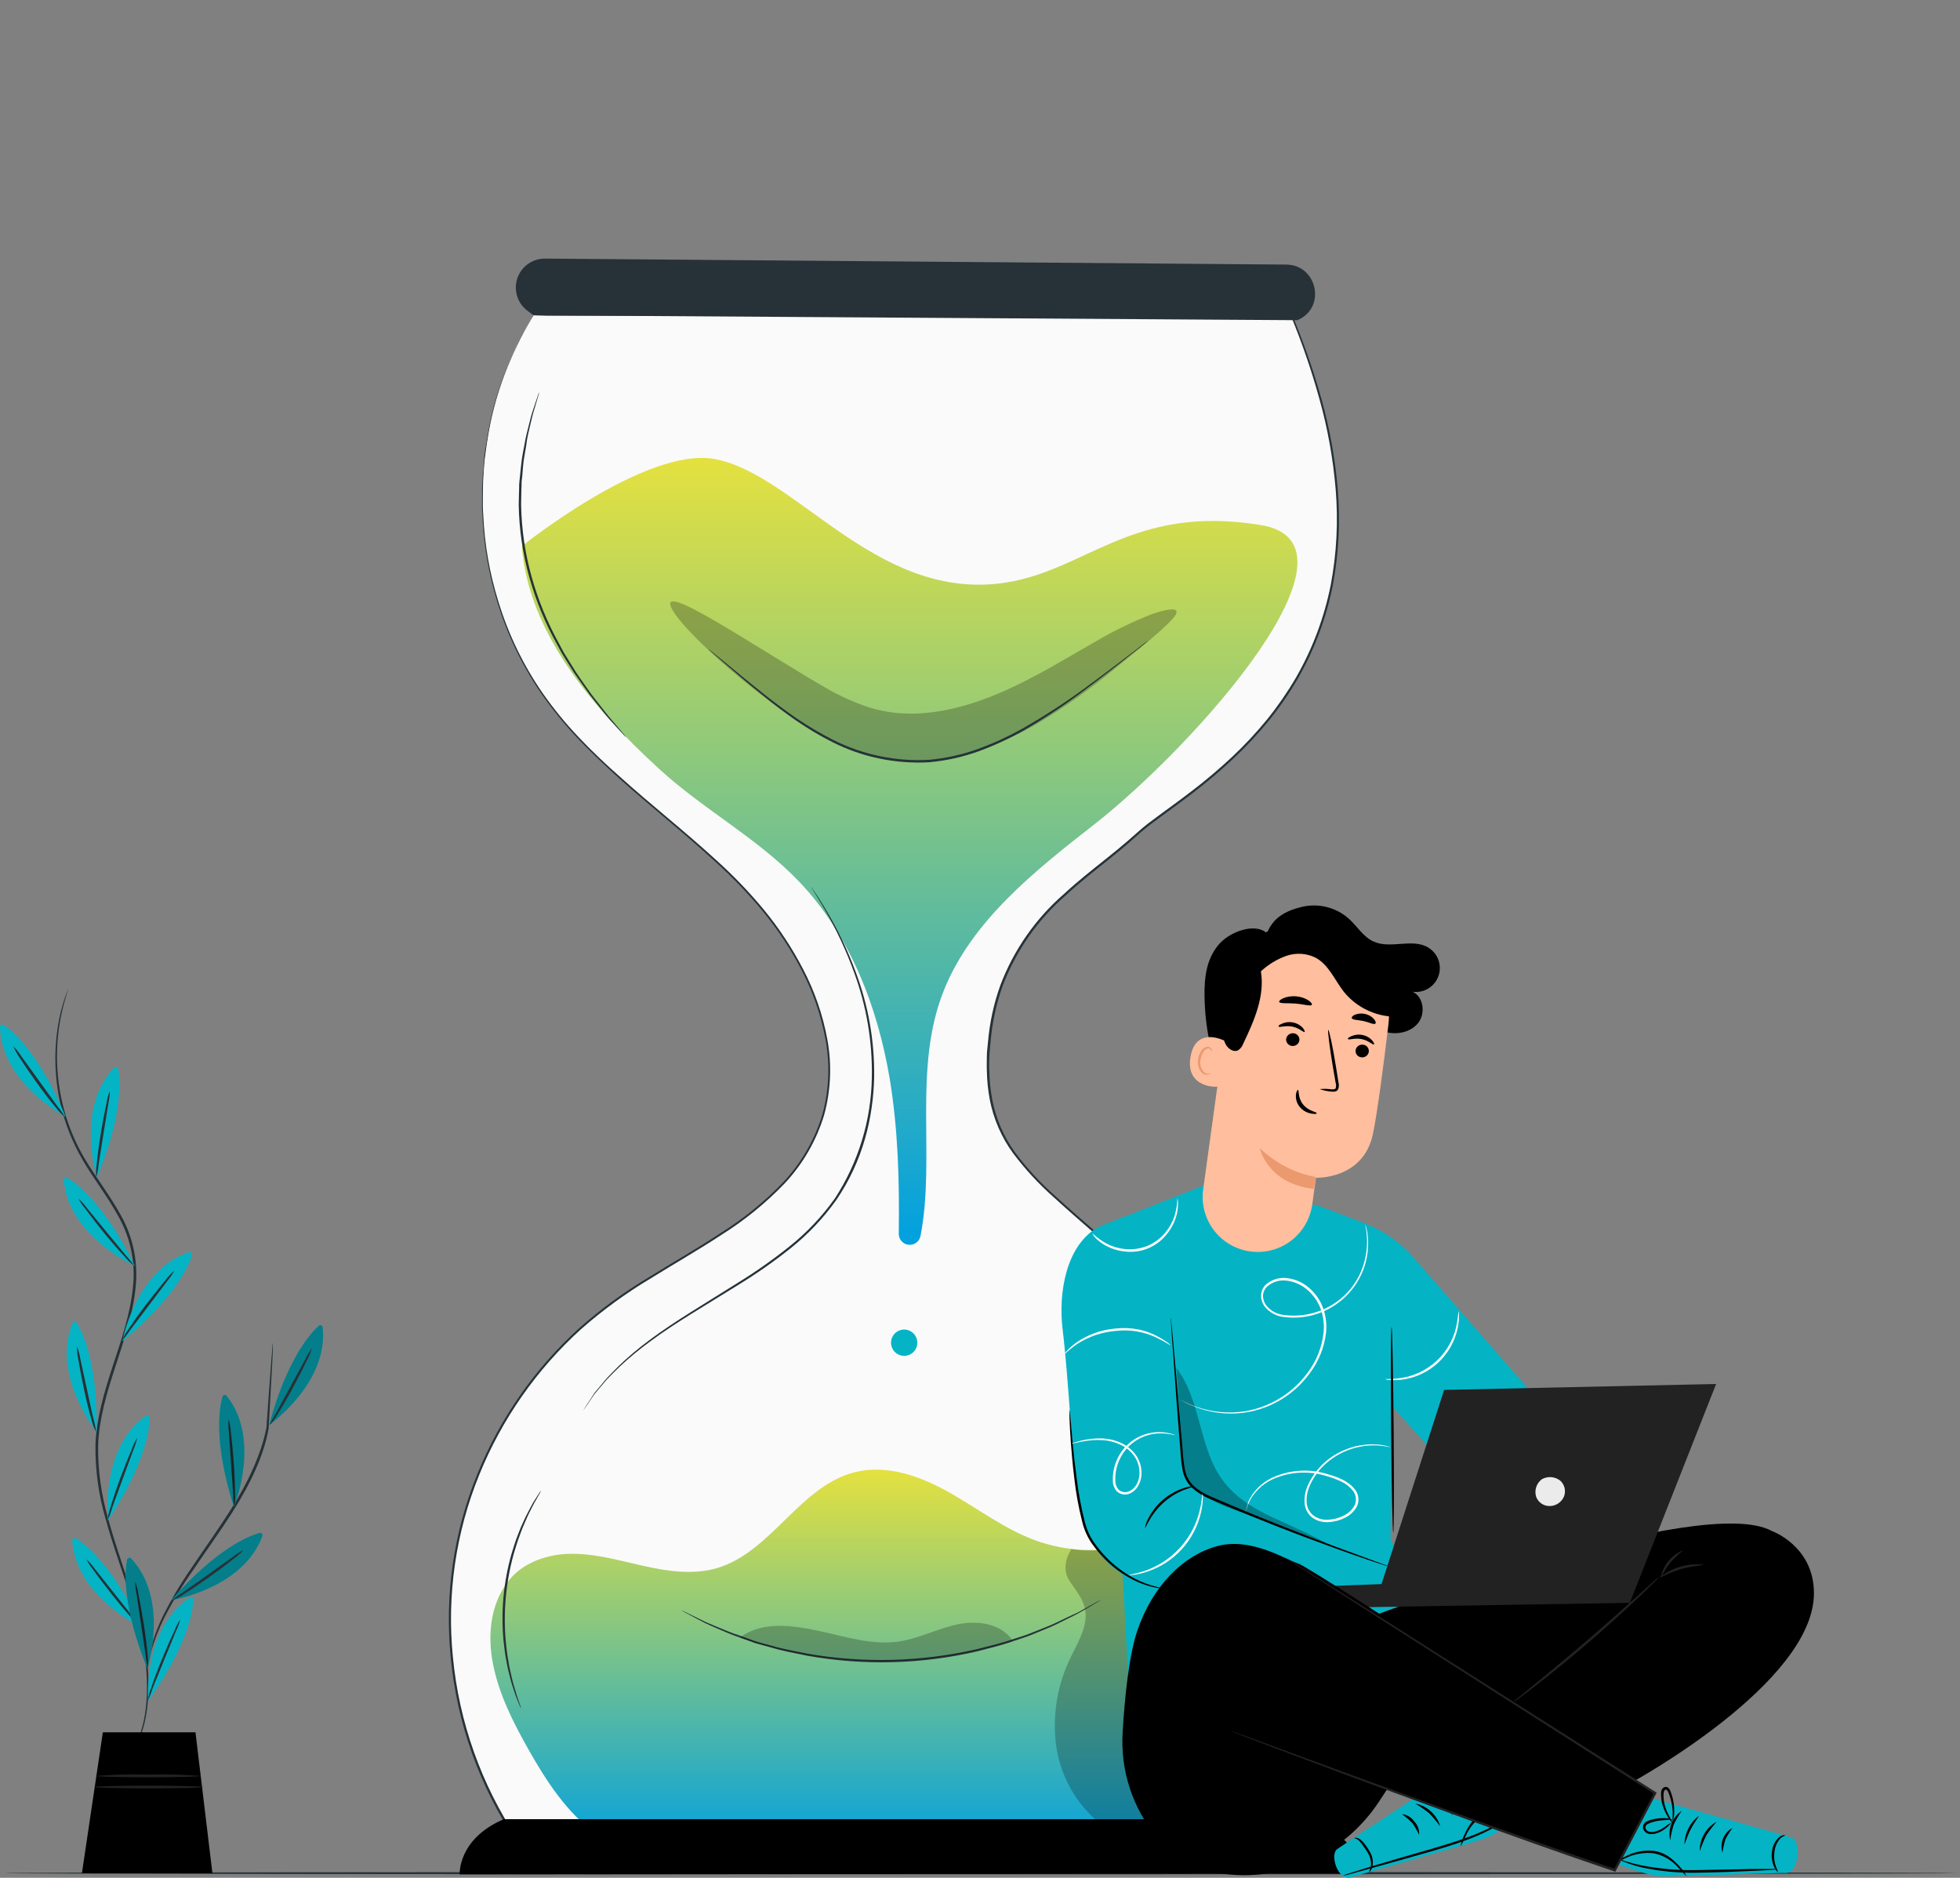 <svg width="665" height="637" viewBox="0 0 665 637" fill="none" xmlns="http://www.w3.org/2000/svg">
<rect x="0" y="0" width="665" height="637" fill="#808080" stroke="none"/>
<path d="M664.778 635.418C664.778 635.633 516.29 635.818 333.166 635.818C150.042 635.818 1.523 635.664 1.523 635.418C1.523 635.172 149.981 635.019 333.166 635.019C516.351 635.019 664.778 635.234 664.778 635.418Z" fill="#263238"/>
<path d="M181.095 106.954C156.421 145.755 158.036 199.561 185 236.81C202.971 261.653 229.92 278.317 251.319 300.239C272.719 322.161 288.983 354.521 277.684 383.023C266.185 412.032 232.503 423.823 207.291 442.209C179.474 462.469 160.59 492.72 154.605 526.609C148.619 560.497 155.998 595.387 175.192 623.95H437.18C437.18 623.95 483.207 536.246 424.036 469.389C364.865 402.531 333.089 401.455 335.272 357.611C337.455 313.767 368.139 299.547 385.68 283.098C403.221 266.649 488.679 228.324 438.271 106.938L181.095 106.954Z" fill="#FAFAFA"/>
<path d="M181.095 106.954H185.6H198.882H250.013L438.271 106.815H438.471V107C442.33 116.191 445.616 125.612 448.31 135.209C451.139 145.258 453.002 155.553 453.875 165.956C454.782 176.829 454.223 187.775 452.215 198.5C450.008 209.618 446.01 220.303 440.377 230.138C437.459 235.154 434.159 239.939 430.508 244.45C426.781 249.022 422.749 253.336 418.44 257.364C414.076 261.465 409.504 265.339 404.743 268.97C399.977 272.66 394.996 276.134 390.138 279.824C387.709 281.653 385.526 283.713 383.159 285.773C380.791 287.833 378.439 289.755 376.01 291.692C371.168 295.566 366.279 299.378 361.667 303.667C352.042 312.011 344.645 322.62 340.145 334.537C337.983 340.649 336.619 347.015 336.087 353.476C335.948 355.013 335.733 356.705 335.671 358.334C335.61 359.964 335.548 361.593 335.671 363.223C335.707 366.494 336.036 369.756 336.655 372.969C337.874 379.479 340.532 385.635 344.434 390.986C348.45 396.337 352.998 401.266 358.009 405.698C367.955 414.784 378.516 423.47 388.616 432.847C398.716 442.225 408.601 452.002 418.133 462.348C422.996 467.469 427.544 472.88 431.753 478.551C435.987 484.293 439.668 490.424 442.745 496.861C448.966 509.907 452.789 523.967 454.029 538.368C455.282 552.968 454.423 567.673 451.477 582.027C450.045 589.28 448.166 596.437 445.85 603.457C443.574 610.537 440.8 617.447 437.549 624.134L437.441 624.349H174.977L174.869 624.18C162.583 605.682 155.049 584.44 152.932 562.335C150.802 541.101 153.917 519.669 162.002 499.92C169.686 481.042 181.518 464.135 196.622 450.449C203.952 443.979 211.867 438.205 220.266 433.201C228.444 428.128 236.7 423.424 244.494 418.289C252.295 413.412 259.463 407.588 265.832 400.948C271.914 394.428 276.426 386.604 279.022 378.073C281.297 369.75 281.655 361.019 280.067 352.538C278.551 344.354 275.82 336.442 271.965 329.064C268.279 321.96 263.858 315.261 258.775 309.079C253.869 303.148 248.536 297.583 242.818 292.43C231.734 282.222 220.374 273.29 210.166 264.113C205.047 259.501 200.204 254.889 195.73 250.169C191.395 245.549 187.398 240.622 183.77 235.426C177.213 225.899 172.158 215.42 168.782 204.357C165.824 194.804 164.109 184.91 163.678 174.918C163.462 172.643 163.555 170.398 163.555 168.2C163.555 166.002 163.555 163.865 163.755 161.789C163.954 159.714 164.062 157.685 164.216 155.64C164.369 153.596 164.785 151.766 165.046 149.906C166.744 138.582 170.21 127.595 175.315 117.346C176.007 115.76 176.797 114.22 177.683 112.734L179.573 109.521C180.573 107.815 181.111 106.954 181.111 106.954L179.573 109.567L177.744 112.734C176.88 114.227 176.1 115.766 175.407 117.346C170.348 127.62 166.925 138.621 165.261 149.952C165 151.797 164.692 153.703 164.462 155.656C164.231 157.608 164.154 159.653 164 161.728C163.847 163.803 163.847 165.94 163.831 168.123C163.816 170.306 163.755 172.551 163.97 174.826C164.414 184.784 166.145 194.643 169.12 204.158C172.492 215.181 177.542 225.619 184.093 235.104C187.711 240.277 191.704 245.179 196.038 249.77C200.496 254.504 205.339 259.116 210.458 263.605C220.666 272.829 231.98 281.669 243.141 291.892C248.903 297.082 254.278 302.688 259.221 308.664C264.332 314.891 268.779 321.636 272.488 328.787C276.379 336.21 279.136 344.175 280.667 352.415C282.277 360.987 281.919 369.813 279.621 378.227C277.013 386.856 272.459 394.772 266.308 401.363C259.908 408.041 252.71 413.906 244.878 418.827C237.053 423.977 228.798 428.681 220.635 433.754C212.271 438.745 204.387 444.499 197.083 450.941C182.072 464.556 170.31 481.368 162.663 500.135C154.627 519.784 151.539 541.106 153.67 562.227C155.787 584.206 163.284 605.325 175.5 623.719L175.192 623.55H437.18L436.826 623.765C440.072 617.095 442.836 610.2 445.097 603.135C447.4 596.144 449.269 589.018 450.693 581.797C453.626 567.513 454.48 552.881 453.229 538.353C452.013 524.03 448.217 510.046 442.022 497.076C438.967 490.686 435.318 484.597 431.123 478.89C426.924 473.248 422.396 467.858 417.564 462.748C408.084 452.427 398.26 442.609 388.094 433.293C378.009 423.931 367.478 415.261 357.501 406.129C352.451 401.66 347.862 396.695 343.804 391.309C339.825 385.893 337.1 379.66 335.825 373.061C335.21 369.801 334.875 366.494 334.826 363.177C334.749 361.532 334.826 359.887 334.826 358.242C334.826 356.597 335.103 354.967 335.226 353.338C335.79 346.838 337.185 340.436 339.376 334.291C343.915 322.269 351.381 311.569 361.098 303.16C365.71 298.886 370.645 295.012 375.488 291.154C377.917 289.217 380.299 287.264 382.621 285.266C384.942 283.267 387.233 281.115 389.631 279.27C394.52 275.581 399.485 272.107 404.235 268.432C408.983 264.817 413.544 260.963 417.902 256.887C422.183 252.878 426.194 248.59 429.908 244.051C433.53 239.555 436.814 234.797 439.732 229.815C445.333 220.048 449.31 209.436 451.507 198.393C453.507 187.755 454.071 176.897 453.183 166.109C452.324 155.709 450.476 145.413 447.664 135.363C445.008 125.739 441.763 116.288 437.948 107.061L438.21 107.23L250.059 107.092H198.897H185.584L181.095 106.954Z" fill="#263238"/>
<path d="M427.818 178.116C466.404 184.465 405.573 252.813 371.122 279.778C351.137 295.381 329.768 312.322 320.298 335.812C309.537 362.469 317.516 392.416 312.32 419.227C312.152 420.151 311.641 420.978 310.889 421.541C310.137 422.105 309.2 422.363 308.266 422.263C307.332 422.164 306.47 421.715 305.853 421.006C305.236 420.298 304.91 419.382 304.941 418.443C305.187 400.84 304.726 383.254 301.866 365.928C297.731 341.331 288.292 317.057 271.12 299.055C257.054 284.343 238.621 274.582 223.633 260.838C201.741 240.776 179.251 214.903 177.052 185.295C177.052 185.295 219.082 151.474 242.419 155.702C269.69 160.698 296.532 202.774 338.777 197.962C368.17 194.595 383.067 170.767 427.818 178.116Z" fill="url(#paint0_linear_456_8282)"/>
<path d="M431.246 543.917C430.277 534.263 427.695 523.348 419.132 518.798C413.951 516.031 407.633 516.338 401.945 517.829C396.257 519.321 390.922 521.919 385.296 523.594C374.11 526.883 362.165 526.501 351.214 522.503C340.745 518.659 331.767 511.742 322.005 506.238C312.243 500.734 300.913 496.707 290.09 499.397C271.427 504.009 261.712 526.515 243.264 531.942C235.055 534.34 226.246 532.987 217.914 531.112C209.582 529.236 201.203 526.792 192.671 527.115C185.969 527.361 179.005 529.682 174.316 534.263L174.193 534.401C173.412 535.166 172.702 536 172.071 536.892C166.353 544.578 165.43 554.771 167.198 564.087C169.166 574.525 174.039 584.164 179.266 593.403C185.415 604.287 192.425 615.11 202.602 622.366C215.177 631.329 230.966 625.149 246.354 626.363C282.219 629.192 320.806 631.113 356.686 628.346C375.641 626.809 393.397 628.93 408.432 617.293C419.009 609.115 425.896 596.785 429.216 583.841C432.537 570.897 432.583 557.215 431.246 543.917Z" fill="url(#paint1_linear_456_8282)"/>
<g opacity="0.24">
<path d="M363.543 525.439C361.529 528.514 360.653 532.695 362.605 535.831C364.557 538.968 367.217 541.842 368.047 545.455C369.385 551.112 365.972 556.647 363.435 561.889C358.74 571.262 356.967 581.828 358.347 592.22C359.801 602.646 365.185 612.121 373.397 618.708C377.04 621.521 381.775 623.704 386.172 622.32C390.307 621.029 392.967 616.832 393.858 612.574C394.75 608.315 393.997 603.934 393.459 599.645C390.955 579.655 391.473 559.403 394.996 539.567C395.58 536.262 396.134 532.48 394.043 529.851C392.535 528.32 390.619 527.254 388.524 526.777C380.53 524.117 371.906 527.069 363.62 525.501" fill="black"/>
</g>
<path d="M155.96 635.849C155.96 635.849 155.238 623.827 170.918 617.124H446.481C446.481 617.124 460.854 624.411 462.622 635.572L155.96 635.849Z" fill="black"/>
<path d="M440.623 108.414L440.178 108.614L181.065 106.954C181.065 106.954 180.142 106.369 178.774 105.278C177.159 104.013 175.98 102.273 175.404 100.304C174.828 98.334 174.883 96.234 175.561 94.297C176.239 92.361 177.507 90.685 179.186 89.506C180.865 88.327 182.871 87.703 184.923 87.722L436.427 89.751C446.773 89.843 450.032 103.987 440.623 108.414Z" fill="#263238"/>
<g opacity="0.24">
<path d="M399.116 207.263C399.639 208.262 397.687 210.337 393.982 213.719C390.277 217.101 384.758 221.544 377.901 227.125C369.669 233.926 360.933 240.093 351.767 245.572C346.074 248.869 340.083 251.623 333.873 253.797C330.508 254.96 327.073 255.91 323.588 256.641C319.928 257.418 316.211 257.901 312.474 258.086C304.9 258.498 297.317 257.454 290.137 255.011C283.788 252.702 277.755 249.603 272.181 245.787C267.016 242.375 262.573 238.993 258.345 235.749C254.118 232.505 250.351 229.384 246.938 226.433C233.333 214.642 226.169 205.971 227.553 204.296C228.936 202.62 238.621 208.077 253.687 217.301L265.986 224.834C270.398 227.509 275.117 230.476 279.944 233.212C284.734 236.024 289.811 238.318 295.087 240.053C300.486 241.67 306.124 242.336 311.751 242.021C323.558 241.406 335.011 237.255 344.926 232.459C354.842 227.663 363.82 222.067 371.598 217.701C377.755 214.068 384.191 210.932 390.846 208.323C395.719 206.617 398.67 206.294 399.116 207.263Z" fill="black"/>
</g>
<path d="M305.125 451.341C306.214 450.908 307.43 450.921 308.51 451.377C309.59 451.834 310.446 452.698 310.894 453.781C311.341 454.865 311.344 456.081 310.902 457.166C310.459 458.252 309.607 459.119 308.529 459.581C307.452 460.043 306.236 460.062 305.145 459.633C304.053 459.205 303.175 458.364 302.699 457.293C302.223 456.222 302.188 455.006 302.602 453.909C303.016 452.813 303.845 451.923 304.91 451.433" fill="#04B4C5"/>
<path d="M212.456 250.138C212.119 249.862 211.81 249.553 211.534 249.216L209.028 246.48C207.967 245.265 206.568 243.851 205.139 242.052L200.25 235.903C198.574 233.535 196.684 230.983 194.777 228.216L191.964 223.743C191.487 222.974 190.98 222.205 190.519 221.391L189.166 218.9C185.075 211.649 181.87 203.933 179.619 195.918C177.358 187.909 176.139 179.641 175.991 171.321C175.991 169.399 176.099 167.539 176.13 165.709C176.13 164.802 176.13 163.911 176.253 163.035C176.376 162.158 176.437 161.297 176.53 160.452C176.729 158.761 176.852 157.116 177.083 155.548C177.314 153.98 177.636 152.473 177.898 151.074C178.328 148.2 179.097 145.694 179.635 143.388C179.927 142.281 180.158 141.236 180.45 140.313L181.295 137.746L182.479 134.225C182.592 133.806 182.746 133.4 182.94 133.011C182.877 133.44 182.774 133.862 182.633 134.272C182.371 135.163 182.033 136.347 181.587 137.838L180.819 140.405C180.557 141.343 180.342 142.389 180.065 143.48C179.573 145.709 178.851 148.23 178.528 151.167C178.282 152.581 178.036 154.072 177.775 155.625C177.513 157.177 177.452 158.807 177.267 160.498C177.267 161.344 177.098 162.189 177.006 163.065C176.914 163.942 177.006 164.833 176.914 165.725C176.914 167.539 176.791 169.384 176.806 171.29C176.956 179.562 178.16 187.781 180.388 195.748C182.626 203.705 185.789 211.372 189.812 218.593C190.258 219.423 190.703 220.253 191.134 221.083C191.564 221.913 192.102 222.621 192.564 223.42L195.331 227.894C197.206 230.722 199.066 233.274 200.696 235.58L205.492 241.729C206.876 243.559 208.244 244.988 209.259 246.249L211.657 249.093C211.945 249.424 212.212 249.773 212.456 250.138V250.138Z" fill="#263238"/>
<path d="M197.867 478.521C197.943 478.343 198.036 478.173 198.144 478.013L199.066 476.568C199.481 475.923 199.989 475.154 200.604 474.232L201.572 472.694C201.956 472.187 202.402 471.68 202.848 471.157L205.923 467.467C207.106 466.192 208.459 464.869 209.889 463.424C213.204 460.232 216.727 457.264 220.435 454.539C228.598 448.389 239.128 442.24 250.535 435.03C256.533 431.334 262.299 427.273 267.799 422.87C273.7 418.17 278.911 412.664 283.28 406.513C291.276 394.228 295.621 379.925 295.809 365.267C296.004 353.321 294.003 341.44 289.906 330.217C287.192 322.643 283.785 315.335 279.729 308.387C278.299 305.912 277.131 304.036 276.331 302.76L275.424 301.315C275.224 300.993 275.132 300.808 275.132 300.808C275.269 300.946 275.388 301.101 275.486 301.269L276.47 302.684C277.315 303.913 278.53 305.758 279.99 308.233C284.172 315.144 287.673 322.445 290.444 330.032C294.651 341.302 296.736 353.254 296.593 365.283C296.528 368.751 296.245 372.211 295.747 375.644C295.249 379.235 294.494 382.785 293.488 386.267C291.388 393.64 288.123 400.631 283.818 406.974C279.405 413.192 274.136 418.755 268.168 423.501C262.635 427.907 256.839 431.973 250.812 435.676C239.359 442.824 228.813 448.912 220.65 455.015C216.943 457.704 213.41 460.626 210.073 463.763C208.644 465.192 207.275 466.484 206.076 467.744L203.002 471.357C202.541 471.91 202.095 472.418 201.71 472.894L200.711 474.355L199.174 476.645L198.19 478.044C198.095 478.211 197.987 478.371 197.867 478.521Z" fill="#263238"/>
<path d="M183.57 505.685C183.478 505.935 183.365 506.176 183.232 506.407L182.125 508.36C181.633 509.19 181.049 510.235 180.45 511.434C179.85 512.634 179.082 514.048 178.436 515.662C178.098 516.461 177.729 517.292 177.36 518.152C176.991 519.013 176.683 519.966 176.314 520.92C175.576 522.826 174.992 524.917 174.316 527.069C171.642 536.706 170.72 546.745 171.595 556.708C171.856 558.983 172.041 561.166 172.44 563.165C172.609 564.164 172.748 565.148 172.948 566.07C173.148 566.993 173.363 567.884 173.563 568.73C173.901 570.436 174.408 571.927 174.777 573.249C175.146 574.572 175.515 575.709 175.853 576.632L176.576 578.753C176.679 578.993 176.747 579.247 176.776 579.506C176.627 579.292 176.509 579.06 176.422 578.815C176.191 578.246 175.915 577.569 175.561 576.739C175.096 575.645 174.691 574.526 174.347 573.388C173.932 572.066 173.393 570.575 173.009 568.868C172.794 568.023 172.579 567.131 172.348 566.209C172.118 565.286 171.979 564.287 171.779 563.288C171.349 561.258 171.134 559.076 170.857 556.785C169.895 546.76 170.823 536.644 173.593 526.961C174.285 524.747 174.9 522.641 175.684 520.735C176.068 519.782 176.376 518.844 176.776 517.968L177.913 515.462C178.59 513.925 179.45 512.495 180.05 511.265C180.592 510.208 181.192 509.181 181.849 508.191L183.079 506.3C183.386 505.885 183.54 505.669 183.57 505.685Z" fill="#263238"/>
<path d="M373.628 542.642L373.32 542.857L372.367 543.456L368.631 545.701L365.926 547.238C364.911 547.807 363.789 548.33 362.59 548.929C360.161 550.098 357.486 551.589 354.319 552.788L349.4 554.802C347.693 555.478 345.833 556.016 343.958 556.662C340.222 558.03 336.071 559.014 331.751 560.136C312.784 564.579 293.11 565.102 273.933 561.674C269.537 560.782 265.355 560.013 261.543 558.845C259.636 558.291 257.761 557.861 256.008 557.308L250.997 555.478C247.784 554.448 245.017 553.111 242.542 552.065C241.312 551.527 240.159 551.051 239.129 550.528L236.331 549.068L232.488 547.023L231.504 546.47L231.181 546.27C231.181 546.27 231.319 546.27 231.55 546.408L232.564 546.885L236.469 548.791L239.283 550.174C240.328 550.666 241.496 551.112 242.726 551.635C245.201 552.619 247.968 553.926 251.197 554.909L256.147 556.708C257.899 557.292 259.775 557.707 261.681 558.245C265.478 559.383 269.644 560.105 273.98 560.982C293.067 564.287 312.622 563.765 331.506 559.444C335.81 558.338 339.945 557.4 343.681 556.062C345.557 555.432 347.401 554.925 349.108 554.248L354.027 552.296C357.194 551.128 359.884 549.683 362.313 548.56C363.512 547.976 364.65 547.469 365.664 547.023L368.401 545.486L372.198 543.364L373.197 542.842C373.505 542.672 373.628 542.626 373.628 542.642Z" fill="#263238"/>
<path d="M389.662 217.271C389.568 217.382 389.459 217.48 389.339 217.563L388.324 218.393C387.386 219.146 386.08 220.207 384.404 221.467C380.991 224.173 376.041 228.093 369.784 232.767C362.503 238.34 354.867 243.434 346.924 248.017C342.201 250.66 337.277 252.927 332.197 254.796C326.718 256.79 321.002 258.061 315.195 258.578C303.903 259.212 292.643 256.869 282.542 251.783C278.174 249.564 273.957 247.058 269.921 244.281C266.17 241.637 262.742 239.07 259.713 236.594C253.564 231.706 248.86 227.57 245.539 224.742L241.742 221.452L240.774 220.591L240.451 220.268C240.451 220.268 240.589 220.268 240.82 220.514L241.85 221.329L245.739 224.496C249.121 227.263 253.948 231.321 260.067 236.149C263.141 238.562 266.539 241.099 270.305 243.712C274.328 246.441 278.523 248.906 282.865 251.091C292.865 256.076 303.992 258.37 315.148 257.748C320.887 257.239 326.535 255.988 331.951 254.028C336.996 252.183 341.89 249.947 346.586 247.34C354.517 242.841 362.162 237.856 369.477 232.413C375.749 227.801 380.745 223.958 384.235 221.329L388.247 218.254L389.308 217.486C389.414 217.397 389.534 217.324 389.662 217.271Z" fill="#263238"/>
<g opacity="0.24">
<path d="M251.012 555.555C258.299 549.928 268.537 551.281 277.546 553.188C286.554 555.094 295.625 558.153 304.741 556.877C311.613 555.909 317.916 552.542 324.726 551.066C331.536 549.59 339.73 550.682 343.496 556.508C313.393 566.208 280.955 565.873 251.058 555.555" fill="black"/>
</g>
<path d="M505.19 513.833L472.138 476.769L471.8 521.827L481.762 550.729L382.728 567.9L378.531 489.759L371.398 429.804C370.974 426.23 371.746 422.615 373.593 419.526C375.439 416.436 378.257 414.044 381.606 412.725L408.862 401.964L447.295 409.004L462.745 414.877C469.223 417.344 474.997 421.361 479.563 426.576L526.051 479.736" fill="#04B4C5"/>
<path d="M469.832 467.853C471.698 467.827 473.562 467.694 475.412 467.453C479.871 466.772 484.025 464.776 487.342 461.719C490.659 458.663 492.988 454.685 494.029 450.296C494.412 448.463 494.694 446.611 494.875 444.747C495 445.249 495.046 445.768 495.013 446.284C495.025 447.679 494.88 449.072 494.583 450.435C493.652 455 491.309 459.156 487.885 462.315C484.461 465.474 480.13 467.476 475.505 468.037C474.123 468.216 472.727 468.247 471.339 468.129C470.825 468.119 470.316 468.025 469.832 467.853Z" fill="white"/>
<path d="M472.707 519.906C472.938 519.906 472.999 504.287 472.845 485.04C472.692 465.793 472.369 450.189 472.138 450.189C471.908 450.189 471.846 465.793 472 485.055C472.154 504.317 472.476 519.906 472.707 519.906Z" fill="black"/>
<path d="M469.079 531.358L409.247 507.269C406.882 506.317 404.83 504.723 403.322 502.666C401.814 500.61 400.911 498.174 400.715 495.631L396.334 438.259C396.334 438.259 396.856 413.847 381.606 412.663L372.982 416.076C361.775 422.025 359.008 438.351 360.53 450.942C362.697 468.836 363.604 494.171 366.018 509.698C368.016 522.411 375.242 533.588 387.725 536.862L461.423 552.819L469.079 531.358Z" fill="#04B4C5"/>
<path d="M397.194 447.007C397.294 447.436 397.356 447.873 397.379 448.314C397.471 449.251 397.609 450.512 397.763 452.095C398.07 455.462 398.501 460.197 399.024 466.008C399.546 471.819 400.131 478.906 400.807 486.654C400.961 488.606 401.13 490.589 401.299 492.619C401.418 494.683 401.674 496.738 402.068 498.768C402.485 500.821 403.526 502.695 405.05 504.133C406.689 505.575 408.553 506.738 410.569 507.577C427.064 514.71 442.268 520.613 453.306 524.748L466.419 529.576L469.986 530.882C470.403 531.02 470.809 531.19 471.2 531.39C470.765 531.31 470.338 531.192 469.924 531.036L466.312 529.868C463.237 528.822 458.625 527.27 453.121 525.256C442.007 521.259 426.787 515.448 410.231 508.345C408.137 507.465 406.2 506.25 404.496 504.748C402.862 503.196 401.745 501.177 401.299 498.968C400.902 496.907 400.65 494.822 400.546 492.726C400.376 490.682 400.223 488.699 400.069 486.746C399.469 479.06 398.916 471.988 398.532 466.085C398.147 460.182 397.763 455.524 397.517 452.157C397.409 450.62 397.333 449.297 397.286 448.36C397.217 447.912 397.186 447.46 397.194 447.007V447.007Z" fill="black"/>
<path d="M362.912 478.198C362.974 478.45 363.01 478.708 363.02 478.967L363.22 481.181C363.404 483.225 363.635 485.977 363.927 489.329C364.219 492.68 364.68 496.846 365.28 501.366C365.868 506.26 366.767 511.113 367.97 515.893C368.536 518.356 369.524 520.701 370.891 522.826C372.226 524.778 373.723 526.613 375.365 528.315C378.162 531.193 381.394 533.616 384.942 535.494C388.249 537.175 391.796 538.336 395.457 538.937C395.197 538.971 394.933 538.971 394.673 538.937C393.93 538.888 393.19 538.79 392.459 538.645C389.755 538.142 387.136 537.256 384.681 536.017C381.033 534.18 377.709 531.761 374.842 528.853C373.142 527.133 371.599 525.265 370.23 523.272C368.794 521.088 367.754 518.668 367.155 516.124C365.935 511.307 365.047 506.412 364.496 501.473C363.942 496.861 363.573 492.834 363.327 489.39C363.081 485.947 362.943 483.149 362.866 481.212C362.866 480.32 362.866 479.582 362.866 478.982C362.84 478.72 362.855 478.456 362.912 478.198Z" fill="black"/>
<path d="M388.493 518.338C388.651 517.217 389.021 516.137 389.585 515.155C390.818 512.705 392.527 510.526 394.612 508.744C396.697 506.962 399.117 505.614 401.73 504.779C402.789 504.374 403.917 504.181 405.05 504.21C404.044 504.629 403.018 504.999 401.976 505.317C399.504 506.273 397.212 507.64 395.196 509.36C393.185 511.084 391.476 513.131 390.138 515.417C389.062 517.185 388.616 518.384 388.493 518.338Z" fill="black"/>
<path d="M400.269 474.709C400.4 474.747 400.524 474.804 400.638 474.878L401.714 475.447C403.102 476.131 404.529 476.731 405.988 477.245C411.367 479.133 417.137 479.63 422.76 478.691C431.112 477.201 438.574 472.562 443.606 465.731C446.613 461.786 448.499 457.101 449.063 452.172C449.342 449.582 449.07 446.962 448.264 444.485C447.413 441.957 445.932 439.687 443.959 437.89C442.015 436.07 439.566 434.881 436.934 434.478C435.687 434.254 434.405 434.317 433.185 434.66C431.966 435.004 430.84 435.619 429.893 436.461C429.035 437.301 428.539 438.443 428.509 439.643C428.536 440.836 428.945 441.99 429.678 442.933C430.441 443.844 431.378 444.594 432.433 445.141C433.489 445.687 434.642 446.018 435.827 446.115C439.99 446.634 444.217 446.099 448.119 444.56C452.022 443.021 455.476 440.527 458.164 437.306C460.202 434.8 461.736 431.924 462.684 428.836C463.39 426.496 463.773 424.07 463.821 421.626C463.838 420.082 463.725 418.539 463.483 417.014C463.391 416.537 463.314 416.138 463.268 415.83C463.255 415.692 463.255 415.553 463.268 415.415C463.903 417.402 464.215 419.478 464.19 421.564C464.206 424.045 463.864 426.514 463.176 428.897C461.464 434.641 457.769 439.59 452.75 442.864C447.73 446.138 441.712 447.525 435.765 446.776C434.496 446.664 433.261 446.302 432.132 445.711C431.003 445.12 430.001 444.312 429.186 443.332C428.351 442.258 427.887 440.942 427.864 439.581C427.865 438.183 428.417 436.84 429.401 435.846C430.434 434.924 431.661 434.246 432.992 433.862C434.322 433.479 435.722 433.4 437.088 433.632C439.884 434.046 442.485 435.307 444.543 437.245C446.625 439.126 448.182 441.515 449.063 444.178C449.9 446.754 450.183 449.479 449.893 452.172C449.293 457.208 447.344 461.988 444.251 466.008C439.984 471.831 433.926 476.096 427.005 478.151C420.084 480.205 412.68 479.936 405.926 477.384C403.931 476.745 402.029 475.846 400.269 474.709Z" fill="white"/>
<path d="M361.068 459.413C361.327 458.952 361.659 458.537 362.052 458.183C363.034 457.143 364.115 456.201 365.28 455.37C369.204 452.673 373.769 451.056 378.516 450.681C381.12 450.388 383.754 450.497 386.326 451.004C388.415 451.438 390.437 452.151 392.336 453.125C393.611 453.767 394.835 454.508 395.995 455.339C396.444 455.614 396.849 455.956 397.194 456.353C397.102 456.476 395.319 455.124 392.09 453.632C387.882 451.681 383.215 450.936 378.608 451.48C373.983 451.845 369.517 453.339 365.603 455.831C362.636 457.814 361.175 459.52 361.068 459.413Z" fill="white"/>
<path d="M370.645 418.382C372.104 419.756 373.731 420.939 375.488 421.902C377.406 422.886 379.492 423.501 381.637 423.716C384.248 423.978 386.884 423.609 389.324 422.64C391.715 421.62 393.824 420.038 395.473 418.028C396.834 416.351 397.876 414.439 398.547 412.386C399.1 410.459 399.415 408.471 399.485 406.468C399.635 406.998 399.702 407.547 399.685 408.097C399.711 409.605 399.509 411.108 399.085 412.555C398.459 414.716 397.414 416.732 396.011 418.49C394.326 420.694 392.086 422.413 389.521 423.472C386.956 424.53 384.156 424.891 381.406 424.516C379.177 424.263 377.02 423.574 375.057 422.486C373.736 421.761 372.533 420.838 371.491 419.75C371.127 419.35 370.841 418.886 370.645 418.382Z" fill="white"/>
<path d="M422.791 512.726C422.793 512.344 422.835 511.963 422.914 511.589C423.128 510.521 423.485 509.487 423.974 508.514C425.929 504.934 429.104 502.173 432.921 500.735C438.54 498.501 444.759 498.279 450.524 500.105C453.69 501.043 457.318 502.211 459.747 505.301C460.358 506.09 460.744 507.03 460.863 508.021C460.982 509.012 460.83 510.016 460.424 510.928C459.496 512.706 457.996 514.12 456.165 514.94C454.399 515.815 452.464 516.297 450.493 516.354C448.536 516.449 446.609 515.85 445.051 514.663C444.331 514.05 443.745 513.295 443.327 512.447C442.91 511.598 442.669 510.673 442.622 509.729C442.521 507.963 442.799 506.197 443.437 504.548C445.753 498.944 450.166 494.465 455.735 492.065C459.43 490.419 463.478 489.721 467.511 490.036C468.979 490.147 470.427 490.452 471.815 490.943C471.815 491.05 470.278 490.543 467.48 490.343C464.139 490.162 460.796 490.664 457.656 491.819C454.516 492.975 451.644 494.758 449.217 497.061C446.963 499.22 445.206 501.843 444.067 504.748C443.471 506.3 443.214 507.962 443.314 509.621C443.358 510.462 443.575 511.285 443.95 512.038C444.326 512.792 444.852 513.46 445.497 514.002C446.902 515.082 448.646 515.627 450.416 515.54C452.264 515.491 454.079 515.04 455.735 514.218C457.406 513.472 458.781 512.19 459.64 510.574C459.986 509.789 460.114 508.925 460.012 508.073C459.909 507.221 459.579 506.412 459.056 505.732C457.983 504.378 456.609 503.293 455.043 502.565C453.525 501.838 451.946 501.247 450.324 500.797C444.712 498.981 438.647 499.138 433.137 501.243C429.402 502.594 426.258 505.21 424.251 508.637C423.585 509.93 423.094 511.305 422.791 512.726V512.726Z" fill="white"/>
<path d="M382.944 534.326C382.944 534.172 385.219 533.987 388.678 532.788C393.194 531.198 397.239 528.502 400.445 524.947C403.652 521.391 405.917 517.09 407.033 512.434C407.91 508.868 407.879 506.546 408.033 506.562C408.14 507.093 408.166 507.637 408.11 508.176C408.074 509.65 407.899 511.117 407.587 512.557C406.59 517.363 404.33 521.815 401.038 525.455C397.747 529.095 393.544 531.791 388.862 533.265C387.461 533.721 386.02 534.045 384.558 534.233C384.027 534.342 383.484 534.373 382.944 534.326V534.326Z" fill="white"/>
<path d="M363.543 489.729C363.77 489.601 364.013 489.503 364.265 489.437C364.757 489.283 365.464 489.068 366.402 488.822C369.063 488.121 371.818 487.841 374.565 487.992C376.473 488.136 378.344 488.598 380.1 489.36C382.144 490.242 383.924 491.64 385.265 493.418C386.737 495.435 387.45 497.907 387.279 500.398C387.18 501.723 386.775 503.007 386.095 504.149C385.407 505.352 384.319 506.277 383.02 506.762C382.336 506.996 381.601 507.045 380.892 506.904C380.182 506.764 379.522 506.439 378.977 505.963C378.055 504.946 377.554 503.615 377.578 502.242C377.499 499.793 377.983 497.358 378.993 495.125C380.396 491.942 382.822 489.32 385.885 487.674C388.949 486.028 392.475 485.452 395.903 486.039C396.64 486.154 397.366 486.334 398.071 486.577C398.547 486.762 398.793 486.869 398.778 486.9C398.762 486.931 397.748 486.577 395.857 486.347C393.185 486.023 390.474 486.372 387.971 487.361C384.262 488.849 381.294 491.746 379.715 495.417C378.776 497.55 378.33 499.867 378.408 502.196C378.376 503.372 378.794 504.516 379.577 505.394C380.018 505.769 380.549 506.023 381.117 506.131C381.686 506.239 382.273 506.197 382.821 506.009C383.959 505.588 384.916 504.783 385.526 503.734C386.138 502.697 386.506 501.536 386.602 500.336C386.764 498.027 386.117 495.733 384.773 493.849C383.525 492.157 381.855 490.821 379.93 489.975C378.248 489.211 376.451 488.733 374.611 488.56C371.923 488.36 369.22 488.551 366.587 489.129C364.603 489.513 363.573 489.79 363.543 489.729Z" fill="white"/>
<g opacity="0.3">
<path d="M451.877 524.518C445.481 520.905 439.225 518.122 432.537 515.094C425.85 512.066 419.286 508.145 414.904 502.242C406.649 491.112 407.587 475.047 399.147 464.071C399.7 471.45 400.249 478.834 400.792 486.223C401.299 492.988 400.269 499.69 404.62 504.287C408.294 508.161 415.458 511.128 420.531 512.803C430.723 516.17 441.7 521.166 451.877 524.518" fill="black"/>
</g>
<path d="M555.921 608.839C555.921 608.839 605.991 622.674 608.005 623.412C611.08 624.473 610.511 635.526 605.822 635.342C603.593 635.265 567.389 636.695 562.778 636.418C558.166 636.141 544.33 630.684 544.33 630.684L555.921 608.839Z" fill="#04B4C5"/>
<path d="M576.721 627.948C577.34 626.107 578.079 624.31 578.935 622.567C580.013 620.955 581.194 619.414 582.471 617.955C580.689 618.931 579.211 620.377 578.196 622.137C577.182 623.897 576.672 625.902 576.721 627.932V627.948Z" fill="black"/>
<path d="M571.494 625.58C571.74 625.58 572.247 623.259 573.585 620.646C574.922 618.032 576.49 616.203 576.321 616.034C574.86 617.172 573.669 618.619 572.834 620.273C572 621.926 571.542 623.744 571.494 625.596V625.58Z" fill="black"/>
<path d="M566.682 624.273C566.928 622.482 567.319 620.713 567.851 618.985C568.636 617.354 569.545 615.787 570.572 614.296C568.984 615.365 567.761 616.893 567.066 618.676C566.371 620.459 566.237 622.412 566.682 624.273Z" fill="black"/>
<path d="M567.497 617.801C567.938 616.613 568.122 615.345 568.035 614.081C568.019 612.703 567.849 611.331 567.528 609.992C567.335 609.2 567.083 608.424 566.774 607.67C566.629 607.193 566.352 606.767 565.975 606.44C565.722 606.253 565.412 606.16 565.098 606.177C564.783 606.194 564.485 606.319 564.253 606.533C563.865 606.906 563.629 607.41 563.592 607.947C563.554 608.387 563.554 608.829 563.592 609.269C563.597 610.093 563.7 610.914 563.9 611.713C564.232 613.054 564.75 614.343 565.437 615.541C565.988 616.697 566.749 617.739 567.681 618.616C567.804 618.616 566.959 617.371 565.96 615.326C565.376 614.143 564.937 612.894 564.653 611.606C564.491 610.853 564.409 610.085 564.407 609.315C564.407 608.547 564.407 607.593 564.868 607.224C564.959 607.142 565.077 607.097 565.199 607.097C565.321 607.097 565.439 607.142 565.529 607.224C565.779 607.47 565.969 607.77 566.083 608.101C566.377 608.823 566.629 609.562 566.836 610.314C567.188 611.59 567.409 612.899 567.497 614.219C567.589 616.371 567.359 617.786 567.497 617.801Z" fill="black"/>
<path d="M567.436 617.294C566.416 616.868 565.31 616.689 564.208 616.771C563.011 616.771 561.818 616.916 560.656 617.202C559.94 617.364 559.248 617.617 558.596 617.955C558.186 618.164 557.855 618.5 557.653 618.913C557.45 619.326 557.388 619.794 557.474 620.246C557.589 620.677 557.816 621.071 558.132 621.387C558.448 621.703 558.841 621.929 559.273 622.044C560.01 622.229 560.781 622.229 561.517 622.044C562.702 621.774 563.814 621.249 564.776 620.507C565.688 619.897 566.475 619.119 567.098 618.216C566.173 618.757 565.285 619.358 564.438 620.015C563.508 620.653 562.465 621.107 561.364 621.353C560.753 621.506 560.114 621.506 559.503 621.353C559.215 621.28 558.95 621.132 558.737 620.924C558.524 620.716 558.369 620.456 558.289 620.169C558.242 619.887 558.289 619.598 558.422 619.345C558.555 619.092 558.768 618.89 559.027 618.77C559.598 618.455 560.208 618.218 560.841 618.063C561.944 617.748 563.078 617.552 564.223 617.479C566.175 617.233 567.405 617.432 567.436 617.294Z" fill="black"/>
<path d="M584.408 628.485C584.622 626.955 584.956 625.444 585.407 623.966C586.109 622.592 586.927 621.281 587.851 620.046C586.393 620.841 585.254 622.115 584.626 623.652C583.999 625.19 583.922 626.897 584.408 628.485V628.485Z" fill="black"/>
<path d="M549.48 630.807C550.086 631.191 550.737 631.501 551.417 631.73C553.234 632.419 555.093 632.994 556.982 633.451C563.261 634.821 569.682 635.43 576.106 635.265C583.608 635.173 590.372 634.835 595.276 634.635L601.072 634.328C601.784 634.316 602.494 634.244 603.193 634.112C602.487 634.001 601.771 633.965 601.057 634.005H595.261L576.106 634.374C569.741 634.537 563.376 634.022 557.12 632.836C552.324 631.868 549.541 630.638 549.48 630.807Z" fill="black"/>
<path d="M548.004 631.944C548.004 632.052 549.434 631.253 551.755 630.238C554.704 628.845 557.987 628.312 561.225 628.701C564.41 629.391 567.285 631.096 569.419 633.559C570.307 634.608 571.268 635.595 572.294 636.51C571.634 635.288 570.812 634.16 569.849 633.159C568.862 632.012 567.748 630.98 566.529 630.084C565.001 628.953 563.224 628.205 561.348 627.901C557.95 627.49 554.508 628.14 551.494 629.761C550.22 630.296 549.042 631.033 548.004 631.944V631.944Z" fill="black"/>
<path d="M502.715 595.019C502.715 595.019 455.335 626.041 453.644 627.302C451.092 629.224 454.013 638.401 458.441 636.818C460.531 636.065 500.286 624.996 504.56 623.336C508.834 621.675 520.348 612.359 520.348 612.359L502.715 595.019Z" fill="#04B4C5"/>
<path d="M488.649 619.554C488.078 617.603 486.981 615.848 485.479 614.478C483.977 613.109 482.127 612.179 480.132 611.791C481.798 612.79 483.395 613.899 484.913 615.111C486.25 616.513 487.497 617.997 488.649 619.554V619.554Z" fill="black"/>
<path d="M492.892 615.71C492.289 613.956 491.305 612.357 490.01 611.027C488.716 609.698 487.143 608.673 485.405 608.024C485.282 608.239 487.357 609.561 489.402 611.59C491.446 613.62 492.676 615.833 492.892 615.71Z" fill="black"/>
<path d="M497.166 612.974C497.159 611.04 496.424 609.179 495.106 607.763C494.004 606.2 492.36 605.104 490.494 604.688C491.92 605.802 493.261 607.019 494.506 608.332C495.514 609.806 496.403 611.359 497.166 612.974V612.974Z" fill="black"/>
<path d="M494.429 607.087C494.552 607.087 493.907 605.749 493.368 603.535C493.045 602.252 492.854 600.938 492.8 599.615C492.747 598.837 492.747 598.057 492.8 597.279C492.794 596.928 492.884 596.582 493.061 596.279C493.128 596.175 493.232 596.1 493.353 596.072C493.473 596.043 493.6 596.062 493.707 596.126C494.245 596.341 494.521 597.263 494.783 598.001C495.008 598.733 495.163 599.484 495.244 600.245C495.363 601.563 495.322 602.889 495.121 604.196C494.798 606.441 494.352 607.809 494.475 607.855C495.109 606.756 495.526 605.545 495.705 604.289C496 602.942 496.104 601.56 496.013 600.184C495.951 599.361 495.801 598.547 495.567 597.755C495.44 597.33 495.286 596.914 495.106 596.51C494.901 596.006 494.518 595.596 494.03 595.357C493.745 595.224 493.422 595.196 493.118 595.278C492.815 595.359 492.549 595.545 492.369 595.803C492.115 596.23 491.982 596.719 491.985 597.217C491.816 599.407 492.066 601.609 492.723 603.704C493.046 604.94 493.628 606.092 494.429 607.087V607.087Z" fill="black"/>
<path d="M494.26 606.579C494.26 606.702 495.428 606.149 497.335 605.672C498.449 605.405 499.587 605.251 500.732 605.211C501.385 605.167 502.042 605.208 502.684 605.334C502.967 605.373 503.23 605.501 503.435 605.7C503.64 605.9 503.775 606.159 503.822 606.441C503.835 606.746 503.766 607.05 503.623 607.32C503.48 607.59 503.267 607.817 503.007 607.978C502.478 608.311 501.877 608.511 501.255 608.562C500.131 608.672 498.997 608.557 497.919 608.224C496.917 607.849 495.889 607.546 494.844 607.317C495.712 608.01 496.703 608.532 497.765 608.854C498.906 609.291 500.128 609.475 501.347 609.392C502.105 609.353 502.841 609.12 503.484 608.716C503.864 608.482 504.175 608.151 504.383 607.756C504.591 607.361 504.69 606.917 504.668 606.472C504.613 606.014 504.411 605.586 504.092 605.253C503.773 604.92 503.355 604.7 502.9 604.627C502.179 604.499 501.445 604.468 500.717 604.535C499.521 604.615 498.339 604.836 497.196 605.196C496.124 605.424 495.119 605.898 494.26 606.579V606.579Z" fill="black"/>
<path d="M464.467 635.111C464.467 635.188 465.266 634.635 465.635 633.282C466.003 631.514 465.685 629.673 464.744 628.132C464.288 627.307 463.775 626.516 463.206 625.765C462.744 625.124 462.202 624.545 461.592 624.043C461.155 623.682 460.619 623.462 460.055 623.413C459.655 623.413 459.455 623.489 459.455 623.536C459.455 623.582 460.301 623.612 461.177 624.504C461.694 625.027 462.153 625.604 462.545 626.226C463.097 626.968 463.61 627.737 464.083 628.532C464.932 629.911 465.3 631.533 465.128 633.144C464.948 633.812 464.727 634.469 464.467 635.111V635.111Z" fill="black"/>
<path d="M481.485 622.398C481.548 621.566 481.432 620.73 481.142 619.947C480.853 619.165 480.398 618.454 479.809 617.863C479.336 617.175 478.718 616.6 477.998 616.178C477.278 615.755 476.474 615.496 475.643 615.418C476.9 616.31 478.077 617.308 479.164 618.401C480.048 619.666 480.825 621.003 481.485 622.398V622.398Z" fill="black"/>
<path d="M515.475 614.004C514.738 614.414 514.039 614.887 513.384 615.419C511.506 616.722 509.556 617.918 507.542 619.001C504.562 620.581 501.481 621.963 498.318 623.136C494.721 624.473 490.632 625.734 486.45 626.964C477.918 629.424 470.201 631.668 464.636 633.344L458.01 635.419C457.192 635.636 456.395 635.924 455.627 636.28C456.465 636.166 457.293 635.986 458.102 635.742L464.759 633.882C470.37 632.344 478.103 630.192 486.635 627.733C490.893 626.487 494.936 625.196 498.534 623.812C501.735 622.595 504.844 621.146 507.834 619.477C509.843 618.339 511.765 617.055 513.584 615.634C514.258 615.144 514.891 614.599 515.475 614.004V614.004Z" fill="black"/>
<path d="M517.227 614.635C515.953 614.074 514.6 613.711 513.215 613.559C509.847 612.935 506.369 613.365 503.253 614.789C501.569 615.67 500.124 616.947 499.041 618.509C498.15 619.742 497.402 621.073 496.812 622.475C496.195 623.72 495.756 625.044 495.505 626.411C496.201 625.223 496.818 623.99 497.35 622.721C498.632 619.72 500.855 617.216 503.684 615.588C506.66 614.25 509.952 613.775 513.184 614.22C515.644 614.42 517.197 614.758 517.227 614.635Z" fill="black"/>
<path d="M601.179 519.368C601.179 519.368 615.399 524.441 615.446 540.383C615.569 570.898 553.769 604.55 553.769 604.55L471.523 550.068L466.373 547.977C466.373 547.977 577.443 506.285 601.179 519.368Z" fill="black"/>
<path d="M513.184 577.585C513.942 577.166 514.662 576.682 515.337 576.14C516.674 575.157 518.596 573.711 520.948 571.882C525.667 568.254 532.062 563.089 538.965 557.17C545.867 551.251 551.924 545.702 556.229 541.597C558.381 539.553 560.103 537.861 561.287 536.678C561.926 536.101 562.512 535.468 563.039 534.787C562.332 535.282 561.668 535.838 561.056 536.447L555.829 541.167C551.417 545.148 545.299 550.636 538.411 556.54C531.524 562.443 525.191 567.67 520.594 571.421L515.137 575.879C514.442 576.395 513.789 576.966 513.184 577.585V577.585Z" fill="#222222"/>
<path d="M577.967 530.775C572.588 530.206 567.204 531.792 562.993 535.187C563.132 535.417 566.068 533.496 570.28 532.297C574.492 531.098 577.967 531.036 577.967 530.775Z" fill="#222222"/>
<path d="M570.88 525.963C568.977 526.77 567.302 528.035 566.005 529.643C564.707 531.252 563.826 533.156 563.439 535.187C563.685 535.187 564.577 532.712 566.652 530.175C568.727 527.639 571.018 526.178 570.88 525.963Z" fill="#222222"/>
<path d="M605.7 622.629C605.7 622.536 604.716 622.337 603.578 623.274C602.238 624.524 601.396 626.217 601.211 628.04C600.941 629.832 601.197 631.664 601.949 633.313C602.533 634.558 603.178 635.142 603.255 635.081C603.052 634.397 602.801 633.73 602.502 633.082C601.964 631.502 601.806 629.816 602.041 628.163C602.223 626.516 602.898 624.962 603.978 623.705C604.854 622.798 605.715 622.767 605.7 622.629Z" fill="black"/>
<path d="M582.255 469.482L552.97 543.734L426.865 545.794L424.528 538.968L468.725 537.37L489.971 471.496L582.255 469.482Z" fill="#222222"/>
<path d="M523.361 501.673C524.33 501.187 525.418 500.991 526.495 501.108C527.572 501.226 528.593 501.651 529.434 502.335C530.148 503.006 530.643 503.877 530.854 504.834C531.065 505.792 530.983 506.79 530.618 507.7C530.223 508.608 529.581 509.387 528.766 509.95C527.951 510.512 526.995 510.835 526.006 510.882C524.964 510.949 523.93 510.674 523.059 510.1C522.188 509.526 521.527 508.683 521.178 507.7C520.849 506.6 520.877 505.424 521.258 504.341C521.64 503.259 522.354 502.324 523.3 501.673" fill="#EBEBEB"/>
<path d="M561.548 608.27C561.548 608.27 445.358 532.051 440.623 530.467C435.888 528.884 424.359 521.351 412.875 524.518C401.391 527.685 391.061 538 385.911 553.066C382.959 561.674 381.575 576.356 380.914 587.378C380.033 600.559 384.305 613.566 392.828 623.659C396.604 628.368 401.619 631.93 407.31 633.943C408.524 634.328 409.785 634.65 411.076 634.927C433.044 639.693 455.658 629.823 467.957 611.037L470.662 606.917C470.662 606.917 546.682 634.835 547.866 634.451L561.548 608.27Z" fill="black"/>
<path d="M417.81 587.286C418.015 587.389 418.225 587.482 418.44 587.563L420.346 588.316L427.71 591.16L455.089 601.475C466.712 605.811 480.64 610.976 496.274 616.664C511.908 622.352 529.218 628.578 547.728 634.835L548.05 634.958L548.219 634.635L557.305 617.294L561.917 608.455L562.086 608.116L561.763 607.917L473.137 551.651L446.511 534.864L439.286 530.344L437.395 529.191C436.965 528.93 436.734 528.822 436.734 528.822L437.349 529.268L439.194 530.483L446.342 535.094L472.907 552.143L561.394 608.624L561.24 608.07C559.78 610.884 558.166 613.881 556.629 616.91L547.558 634.251L548.066 634.051C529.618 627.809 512.247 621.599 496.597 615.957L455.351 600.953L427.818 590.837L420.408 588.132L418.471 587.455L417.81 587.286Z" fill="#222222"/>
<path d="M429.862 316.643C431.845 311.278 436.227 308.957 441.776 307.619C444.568 306.969 447.475 307.003 450.25 307.718C453.026 308.433 455.588 309.807 457.718 311.724C460.532 314.291 462.592 317.873 466.066 319.41C471.8 322.008 479.133 318.211 484.514 321.393C486.13 322.345 487.367 323.828 488.013 325.589C488.66 327.35 488.677 329.281 488.061 331.052C487.445 332.824 486.234 334.328 484.634 335.308C483.035 336.288 481.145 336.684 479.287 336.428C483.022 338.181 483.714 343.807 481.147 347.036C478.58 350.264 473.829 351.14 469.848 350.018C465.923 348.666 462.441 346.269 459.778 343.085C456.98 340.01 454.521 336.705 451.477 333.861C448.555 330.893 444.678 329.052 440.531 328.665C434.951 328.45 429.77 332.216 426.865 336.966C423.959 341.717 422.837 347.358 422.022 352.893C421.207 358.427 420.592 364.054 418.455 369.219C418.21 369.834 417.841 370.495 417.21 370.633C416.273 370.833 415.596 369.803 415.227 368.927C411.02 359.054 408.795 348.451 408.678 337.72C408.601 331.57 409.309 325.682 413.167 320.809C417.026 315.936 425.927 312.907 429.816 316.566" fill="black"/>
<path d="M416.764 341.44L408.217 403.516C407.874 406.023 408.045 408.574 408.72 411.012C409.394 413.451 410.558 415.727 412.14 417.701C413.722 419.676 415.689 421.308 417.922 422.498C420.154 423.688 422.606 424.411 425.127 424.624V424.624C429.9 425.039 434.65 423.602 438.393 420.612C442.137 417.621 444.586 413.306 445.235 408.559C445.866 403.947 446.404 399.996 446.511 399.519C446.511 399.519 462.515 400.211 465.804 384.73C467.342 377.244 469.417 361.563 471.093 347.359C471.938 340.008 469.989 332.608 465.632 326.627C461.274 320.647 454.828 316.524 447.572 315.075L446.035 314.783C429.662 312.446 418.594 325.052 416.764 341.44Z" fill="#FFBE9D"/>
<path d="M446.496 399.304C439.3 397.983 432.659 394.553 427.418 389.45C427.418 389.45 429.97 401.564 445.727 403.286L446.496 399.304Z" fill="#EB996E"/>
<path d="M464.405 356.859C464.297 357.438 463.965 357.951 463.482 358.287C462.999 358.624 462.403 358.757 461.823 358.658C461.537 358.626 461.26 358.537 461.01 358.395C460.759 358.254 460.54 358.063 460.365 357.835C460.19 357.607 460.062 357.345 459.991 357.067C459.919 356.788 459.904 356.498 459.947 356.214C460.052 355.632 460.382 355.116 460.866 354.776C461.349 354.436 461.947 354.301 462.53 354.4C462.817 354.433 463.093 354.525 463.344 354.668C463.595 354.811 463.814 355.002 463.989 355.232C464.164 355.461 464.291 355.724 464.363 356.003C464.434 356.283 464.449 356.574 464.405 356.859Z" fill="black"/>
<path d="M466.158 354.307C465.82 354.553 464.39 352.97 462.007 352.493C459.625 352.017 457.626 352.878 457.396 352.493C457.165 352.109 457.688 351.878 458.564 351.479C459.732 350.959 461.035 350.825 462.284 351.094C463.525 351.332 464.657 351.963 465.513 352.893C466.174 353.631 466.312 354.215 466.158 354.307Z" fill="black"/>
<path d="M440.854 352.985C440.749 353.567 440.419 354.083 439.935 354.423C439.452 354.762 438.854 354.898 438.271 354.799C437.985 354.763 437.709 354.671 437.459 354.527C437.208 354.384 436.989 354.192 436.813 353.964C436.637 353.735 436.508 353.474 436.434 353.195C436.36 352.916 436.342 352.625 436.38 352.339C436.496 351.764 436.829 351.254 437.31 350.917C437.79 350.579 438.382 350.439 438.963 350.525C439.25 350.559 439.528 350.651 439.779 350.793C440.03 350.936 440.251 351.128 440.427 351.357C440.603 351.586 440.732 351.848 440.805 352.128C440.878 352.407 440.895 352.699 440.854 352.985V352.985Z" fill="black"/>
<path d="M442.622 350.08C442.284 350.31 440.854 348.727 438.471 348.25C436.088 347.774 434.09 348.635 433.859 348.25C433.629 347.866 434.151 347.635 435.028 347.236C436.198 346.724 437.498 346.59 438.748 346.851C439.989 347.103 441.121 347.731 441.992 348.65C442.637 349.48 442.776 349.972 442.622 350.08Z" fill="black"/>
<path d="M447.741 369.465C449.076 369.316 450.425 369.342 451.753 369.542C452.384 369.542 452.983 369.542 453.168 369.188C453.363 368.579 453.363 367.923 453.168 367.313C452.891 365.776 452.599 364.054 452.291 362.301C451.108 355.199 450.385 349.419 450.662 349.373C450.939 349.326 452.199 355.045 453.321 362.148C453.598 363.9 453.875 365.56 454.121 367.159C454.361 367.973 454.301 368.846 453.952 369.619C453.821 369.813 453.648 369.975 453.446 370.092C453.243 370.209 453.017 370.279 452.783 370.295C452.432 370.345 452.074 370.345 451.723 370.295C450.366 370.186 449.028 369.907 447.741 369.465V369.465Z" fill="black"/>
<path d="M440.393 369.741C440.792 369.741 440.27 372.386 442.114 374.661C443.959 376.936 446.726 377.213 446.726 377.582C446.726 377.951 446.019 377.951 444.851 377.751C443.328 377.47 441.952 376.665 440.961 375.476C440.023 374.323 439.566 372.853 439.685 371.371C439.808 370.264 440.224 369.68 440.393 369.741Z" fill="black"/>
<path d="M445.097 340.84C444.743 341.455 442.422 340.671 439.547 340.441C436.672 340.21 434.274 340.533 434.013 339.872C433.905 339.564 434.428 339.042 435.458 338.596C436.825 338.056 438.299 337.846 439.762 337.981C441.234 338.093 442.658 338.557 443.913 339.334C444.851 339.949 445.235 340.564 445.097 340.84Z" fill="black"/>
<path d="M466.65 347.235C466.127 347.697 464.605 346.805 462.622 346.375C460.639 345.944 458.902 346.021 458.641 345.375C458.518 345.068 458.886 344.576 459.732 344.207C460.833 343.773 462.042 343.692 463.191 343.976C464.35 344.221 465.4 344.829 466.189 345.713C466.758 346.405 466.896 347.005 466.65 347.235Z" fill="black"/>
<path d="M415.734 353.185C415.488 353.016 405.696 347.897 403.912 358.581C402.129 369.265 413.229 368.85 413.29 368.543C413.352 368.235 415.734 353.185 415.734 353.185Z" fill="#FFBE9D"/>
<path d="M410.707 363.946C410.707 363.946 410.507 364.054 410.169 364.146C409.694 364.26 409.194 364.188 408.77 363.946C408.148 363.397 407.685 362.69 407.431 361.9C407.176 361.11 407.14 360.266 407.325 359.457C407.448 358.534 407.78 357.651 408.294 356.875C408.439 356.556 408.659 356.277 408.934 356.06C409.21 355.843 409.533 355.696 409.877 355.629C410.102 355.61 410.327 355.671 410.512 355.8C410.697 355.929 410.832 356.119 410.892 356.337C410.984 356.644 410.892 356.859 410.892 356.875C410.892 356.89 411.153 356.736 411.138 356.29C411.121 356.017 411.013 355.757 410.83 355.553C410.706 355.415 410.554 355.304 410.385 355.227C410.216 355.15 410.032 355.109 409.846 355.107C409.395 355.12 408.955 355.248 408.567 355.48C408.18 355.711 407.858 356.038 407.633 356.429C407.022 357.28 406.626 358.266 406.48 359.304C406.188 361.471 406.956 363.669 408.432 364.361C408.705 364.493 409.005 364.562 409.308 364.562C409.612 364.562 409.911 364.493 410.185 364.361C410.646 364.208 410.738 363.977 410.707 363.946Z" fill="#EB996E"/>
<path d="M474.936 344.868C471.323 345.063 467.716 344.398 464.411 342.928C461.105 341.458 458.195 339.226 455.92 336.413C452.845 332.447 450.8 327.266 446.357 324.868C444.827 324.115 443.163 323.673 441.461 323.567C439.759 323.462 438.053 323.695 436.442 324.253C433.234 325.399 430.295 327.188 427.802 329.51C429.217 337.996 425.45 346.421 421.776 354.107C421.459 355.014 420.848 355.788 420.039 356.306C418.594 357.028 416.872 355.89 415.996 354.522C414.768 352.229 414.233 349.627 414.458 347.036C414.491 341.129 415.693 335.288 417.994 329.849C420.331 324.393 424.217 319.743 429.17 316.474C435.524 312.595 443.135 311.332 450.401 312.954C457.625 314.634 464.138 318.544 469.017 324.13C471.395 326.605 473.122 329.632 474.044 332.939" fill="black"/>
<path d="M44.706 595.218C44.773 594.993 44.866 594.776 44.982 594.572L45.843 592.712C46.903 590.307 47.762 587.818 48.41 585.271C50.102 578.661 50.686 568.561 48.18 556.57C46.832 550.029 45.055 543.584 42.861 537.277C40.601 530.436 37.988 523.18 35.851 515.324C33.438 507.131 32.272 498.621 32.392 490.081C32.715 481.15 35.359 472.233 38.264 463.363C41.17 454.493 44.167 445.792 45.059 437.06C46.067 428.658 44.382 420.153 40.247 412.77C36.389 405.668 31.562 399.611 27.949 393.323C24.563 387.501 22.065 381.205 20.539 374.645C18.361 365.135 18.204 355.273 20.078 345.698C20.767 342.198 21.797 338.774 23.153 335.475C23.116 335.71 23.06 335.941 22.983 336.166L22.369 338.119C18.751 349.925 18.364 362.485 21.246 374.491C22.787 380.977 25.29 387.195 28.672 392.939C32.284 399.088 37.142 405.238 41.062 412.355C45.261 419.884 46.977 428.545 45.966 437.106C45.059 445.992 42.031 454.739 39.141 463.609C36.25 472.479 33.622 481.288 33.299 490.066C33.165 498.52 34.3 506.946 36.666 515.063C38.772 522.872 41.37 530.128 43.583 537C45.759 543.344 47.51 549.825 48.826 556.401C51.27 568.484 50.563 578.692 48.826 585.318C48.148 587.873 47.232 590.359 46.089 592.743C45.69 593.511 45.367 594.111 45.136 594.572C45.014 594.801 44.87 595.017 44.706 595.218V595.218Z" fill="#263238"/>
<path d="M32.853 399.519C32.853 399.519 25.489 375.998 38.695 362.224C38.797 362.113 38.928 362.033 39.074 361.992C39.219 361.951 39.372 361.952 39.517 361.993C39.662 362.035 39.793 362.116 39.895 362.227C39.997 362.338 40.066 362.476 40.094 362.624C40.801 366.513 41.677 378.35 32.853 399.519Z" fill="#04B4C5"/>
<path d="M37.265 370.064C37.24 371.522 37.07 372.975 36.758 374.399C36.281 377.474 35.712 380.902 35.082 384.776C34.452 388.65 33.913 392.17 33.437 395.153C33.313 396.609 33.05 398.051 32.653 399.457C32.529 397.996 32.575 396.526 32.791 395.076C33.037 392.386 33.514 388.696 34.175 384.638C34.836 380.579 35.543 376.951 36.127 374.292C36.343 372.843 36.724 371.425 37.265 370.064V370.064Z" fill="#263238"/>
<path d="M41.493 455.016C41.493 455.016 45.997 430.772 64.107 424.807C64.249 424.758 64.403 424.749 64.551 424.781C64.698 424.814 64.834 424.887 64.943 424.992C65.051 425.097 65.128 425.231 65.165 425.377C65.202 425.524 65.198 425.678 65.152 425.822C63.984 429.542 59.203 440.426 41.493 455.016Z" fill="#04B4C5"/>
<path d="M59.172 431.033C58.469 432.312 57.639 433.517 56.697 434.631C54.883 437.06 52.73 439.888 50.363 443.024L43.999 451.434C43.204 452.657 42.298 453.805 41.293 454.862C41.865 453.511 42.592 452.231 43.461 451.049C44.998 448.789 47.073 445.745 49.61 442.471C52.146 439.197 54.437 436.322 56.174 434.231C57.047 433.053 58.053 431.98 59.172 431.033V431.033Z" fill="#263238"/>
<path d="M36.604 515.816C36.604 515.816 33.868 491.312 49.456 480.304C49.579 480.216 49.724 480.163 49.875 480.152C50.026 480.142 50.176 480.173 50.311 480.243C50.445 480.314 50.557 480.42 50.634 480.55C50.711 480.68 50.75 480.829 50.747 480.981C50.701 484.916 49.302 496.707 36.604 515.816Z" fill="#04B4C5"/>
<path d="M46.55 487.729C46.258 489.161 45.815 490.557 45.228 491.896C44.183 494.74 42.968 498.045 41.6 501.765L38.018 511.635C37.637 513.039 37.123 514.403 36.481 515.708C36.644 514.252 36.968 512.819 37.45 511.435C38.203 508.837 39.371 505.286 40.801 501.442C42.23 497.599 43.629 494.14 44.69 491.665C45.159 490.287 45.783 488.967 46.55 487.729V487.729Z" fill="#263238"/>
<path d="M50.24 577.001C50.24 577.001 48.38 552.404 64.352 541.981C64.477 541.895 64.624 541.846 64.775 541.838C64.926 541.831 65.077 541.866 65.209 541.94C65.342 542.013 65.451 542.122 65.525 542.254C65.599 542.386 65.635 542.537 65.628 542.688C65.429 546.608 63.614 558.338 50.24 577.001Z" fill="#04B4C5"/>
<path d="M61.186 549.329C60.817 550.752 60.301 552.133 59.648 553.449C58.495 556.247 57.158 559.599 55.667 563.165L51.716 572.912C51.313 574.268 50.788 575.585 50.148 576.847C50.354 575.399 50.731 573.98 51.27 572.62C52.1 570.052 53.407 566.563 54.975 562.765C56.543 558.968 58.05 555.555 59.202 553.126C59.722 551.792 60.387 550.518 61.186 549.329V549.329Z" fill="#263238"/>
<path d="M22.276 378.858C22.276 378.858 0.431 367.451 0.001 348.373C-0.006 348.221 0.03 348.071 0.104 347.939C0.178 347.807 0.287 347.698 0.42 347.624C0.552 347.551 0.703 347.516 0.854 347.523C1.006 347.53 1.152 347.58 1.277 347.666C4.52 349.91 13.514 357.643 22.276 378.858Z" fill="#04B4C5"/>
<path d="M4.536 354.922C5.557 355.963 6.469 357.107 7.257 358.334L13.406 366.851L19.555 375.352C20.492 376.469 21.326 377.668 22.046 378.934C20.89 378.009 19.857 376.939 18.971 375.752C17.234 373.692 14.943 370.741 12.545 367.405C10.147 364.069 8.056 360.979 6.596 358.703C5.767 357.526 5.076 356.257 4.536 354.922V354.922Z" fill="#263238"/>
<path d="M45.736 429.419C45.736 429.419 23.245 419.365 21.646 400.349C21.634 400.199 21.662 400.049 21.729 399.915C21.796 399.781 21.899 399.668 22.026 399.589C22.153 399.509 22.3 399.466 22.45 399.465C22.6 399.463 22.747 399.503 22.876 399.58C26.258 401.563 35.713 408.743 45.736 429.419Z" fill="#04B4C5"/>
<path d="M26.581 406.575C27.66 407.556 28.639 408.643 29.502 409.819L36.174 417.951L42.861 426.053C43.859 427.086 44.755 428.213 45.536 429.419C44.364 428.517 43.296 427.485 42.354 426.345C40.493 424.377 38.034 421.579 35.436 418.397C32.838 415.215 30.562 412.248 28.979 410.08C28.05 409.006 27.245 407.83 26.581 406.575Z" fill="#263238"/>
<path d="M32.791 485.746C32.791 485.746 17.341 466.53 24.598 448.851C24.653 448.711 24.745 448.59 24.866 448.499C24.985 448.409 25.128 448.353 25.278 448.339C25.427 448.325 25.578 448.352 25.713 448.418C25.848 448.484 25.962 448.586 26.043 448.713C28.118 452.11 33.237 462.794 32.791 485.746Z" fill="#04B4C5"/>
<path d="M26.119 456.707C26.637 458.069 27.012 459.48 27.242 460.919C27.887 463.886 28.641 467.36 29.486 471.204C30.332 475.047 31.023 478.506 31.746 481.457C32.157 482.859 32.44 484.294 32.591 485.747C31.909 484.443 31.392 483.059 31.054 481.627C30.285 479.028 29.378 475.477 28.518 471.388C27.657 467.299 26.98 463.702 26.55 461.057C26.248 459.627 26.103 458.168 26.119 456.707V456.707Z" fill="#263238"/>
<path d="M48.103 552.066C48.103 552.066 25.766 541.643 24.505 522.58C24.496 522.432 24.527 522.284 24.595 522.152C24.663 522.02 24.766 521.91 24.893 521.832C25.02 521.755 25.165 521.713 25.313 521.712C25.462 521.711 25.608 521.751 25.735 521.827C29.087 523.933 38.418 531.266 48.103 552.066Z" fill="#04B4C5"/>
<path d="M29.317 528.929C30.384 529.925 31.348 531.028 32.192 532.219C34.067 534.602 36.281 537.384 38.725 540.459L45.274 548.684C46.259 549.759 47.144 550.922 47.919 552.158C46.775 551.259 45.743 550.227 44.844 549.083C43.03 547.1 40.616 544.256 38.08 541.028C35.543 537.799 33.237 534.817 31.7 532.619C30.776 531.478 29.977 530.241 29.317 528.929V528.929Z" fill="#263238"/>
<path d="M92.577 455.139C92.599 455.323 92.599 455.508 92.577 455.692C92.577 456.123 92.577 456.63 92.577 457.229C92.577 458.767 92.424 460.719 92.316 463.21C92.024 468.467 91.624 475.785 91.147 484.563C89.61 493.479 84.998 503.364 78.849 512.957C74.376 520.028 69.625 526.47 65.644 532.45C61.963 537.671 58.649 543.141 55.728 548.822C53.818 552.676 52.274 556.701 51.116 560.844C50.716 562.304 50.424 563.457 50.255 564.241C50.187 564.646 50.079 565.042 49.932 565.425C49.937 565.017 49.984 564.61 50.071 564.211C50.178 563.411 50.424 562.243 50.763 560.752C51.806 556.513 53.279 552.392 55.159 548.453C58.017 542.703 61.289 537.17 64.952 531.896C68.964 525.87 73.638 519.429 78.096 512.403C84.245 502.841 88.672 493.11 90.394 484.332C91.009 475.585 91.516 468.267 91.932 463.01C92.131 460.519 92.3 458.521 92.408 457.045C92.408 456.43 92.531 455.907 92.577 455.508C92.564 455.385 92.564 455.261 92.577 455.139V455.139Z" fill="#263238"/>
<path d="M79.357 511.204C79.357 511.204 88.811 488.437 76.912 473.525C76.82 473.405 76.697 473.314 76.555 473.26C76.414 473.207 76.26 473.194 76.112 473.222C75.964 473.251 75.826 473.32 75.715 473.423C75.604 473.525 75.524 473.656 75.483 473.802C74.36 477.614 72.408 489.375 79.357 511.204Z" fill="#04B4C5"/>
<path d="M77.558 481.473C77.966 482.876 78.218 484.319 78.311 485.777C78.649 488.452 79.018 492.157 79.31 496.262C79.603 500.366 79.741 504.086 79.741 506.777C79.836 508.237 79.748 509.704 79.48 511.143C79.212 509.713 79.084 508.262 79.095 506.807C78.895 503.733 78.649 500.243 78.388 496.323C78.127 492.403 77.865 488.852 77.665 485.839C77.486 484.39 77.45 482.928 77.558 481.473V481.473Z" fill="#263238"/>
<g opacity="0.3">
<path d="M79.357 511.204C79.357 511.204 88.811 488.437 76.912 473.525C76.82 473.405 76.697 473.314 76.555 473.26C76.414 473.207 76.26 473.194 76.112 473.222C75.964 473.251 75.826 473.32 75.715 473.423C75.604 473.525 75.524 473.656 75.483 473.802C74.36 477.614 72.408 489.375 79.357 511.204Z" fill="black"/>
</g>
<path d="M49.994 566.055C49.994 566.055 57.573 542.611 44.506 528.714C44.404 528.603 44.275 528.522 44.13 528.481C43.986 528.439 43.833 528.438 43.689 528.478C43.544 528.518 43.413 528.597 43.31 528.706C43.208 528.816 43.137 528.951 43.107 529.098C42.353 532.972 41.37 544.794 49.994 566.055Z" fill="#04B4C5"/>
<path d="M45.859 536.554C46.381 537.923 46.747 539.346 46.95 540.797C47.504 543.426 48.18 547.085 48.81 551.158C49.441 555.232 49.871 558.922 50.086 561.612C50.295 563.063 50.326 564.535 50.178 565.993C49.804 564.584 49.557 563.143 49.441 561.689C48.995 558.614 48.472 555.186 47.903 551.297C47.334 547.407 46.781 543.902 46.366 540.905C46.054 539.475 45.884 538.017 45.859 536.554Z" fill="#263238"/>
<g opacity="0.3">
<path d="M49.994 566.055C49.994 566.055 57.573 542.611 44.506 528.714C44.404 528.603 44.275 528.522 44.13 528.481C43.986 528.439 43.833 528.438 43.689 528.478C43.544 528.518 43.413 528.597 43.31 528.706C43.208 528.816 43.137 528.951 43.107 529.098C42.353 532.972 41.37 544.794 49.994 566.055Z" fill="black"/>
</g>
<path d="M91.317 483.394C91.317 483.394 111.517 469.251 109.472 450.281C109.459 450.13 109.404 449.986 109.314 449.865C109.224 449.744 109.102 449.65 108.962 449.595C108.821 449.539 108.668 449.523 108.52 449.549C108.371 449.575 108.232 449.642 108.119 449.743C105.199 452.479 97.266 461.226 91.317 483.394Z" fill="#04B4C5"/>
<g opacity="0.3">
<path d="M91.317 483.394C91.317 483.394 111.517 469.251 109.472 450.281C109.459 450.13 109.404 449.986 109.314 449.865C109.224 449.744 109.102 449.65 108.962 449.595C108.821 449.539 108.668 449.523 108.52 449.549C108.371 449.575 108.232 449.642 108.119 449.743C105.199 452.479 97.266 461.226 91.317 483.394Z" fill="black"/>
</g>
<path d="M105.829 457.367C105.421 458.768 104.859 460.119 104.153 461.395C103 463.839 101.325 467.16 99.372 470.788C97.42 474.416 95.544 477.629 94.084 479.904C93.386 481.19 92.523 482.378 91.517 483.44C92.071 482.091 92.745 480.795 93.531 479.566L98.558 470.342L103.569 461.118C104.191 459.794 104.949 458.537 105.829 457.367V457.367Z" fill="#263238"/>
<path d="M58.126 542.811C58.126 542.811 82.431 539.014 89.011 521.089C89.065 520.947 89.079 520.794 89.051 520.645C89.023 520.496 88.954 520.358 88.852 520.246C88.749 520.135 88.618 520.054 88.472 520.012C88.327 519.971 88.172 519.971 88.027 520.013C84.23 521.089 73.207 525.532 58.126 542.811Z" fill="#04B4C5"/>
<g opacity="0.3">
<path d="M58.126 542.811C58.126 542.811 82.431 539.014 89.011 521.089C89.065 520.947 89.079 520.794 89.051 520.645C89.023 520.496 88.954 520.358 88.852 520.246C88.749 520.135 88.618 520.054 88.472 520.012C88.327 519.971 88.172 519.971 88.027 520.013C84.23 521.089 73.207 525.532 58.126 542.811Z" fill="black"/>
</g>
<path d="M34.898 587.639L27.795 635.449H72.07L66.32 587.639H34.898Z" fill="black"/>
<path d="M82.616 525.839C81.634 526.91 80.541 527.873 79.357 528.714C77.251 530.405 74.284 532.649 70.932 535.032C67.581 537.415 64.476 539.49 62.185 540.905C60.981 541.74 59.68 542.426 58.311 542.949C59.398 541.979 60.571 541.109 61.816 540.351L70.41 534.294L78.972 528.145C80.104 527.252 81.325 526.479 82.616 525.839V525.839Z" fill="#263238"/>
<path d="M68.103 602.443C68.103 602.705 60.109 602.904 50.24 602.904C40.37 602.904 32.392 602.705 32.392 602.443C38.329 601.988 44.286 601.834 50.24 601.982C56.198 601.834 62.16 601.988 68.103 602.443V602.443Z" fill="#222222"/>
<path d="M68.98 606.21C68.98 606.456 60.724 606.671 50.532 606.671C40.34 606.671 32.084 606.456 32.084 606.21C32.084 605.964 40.34 605.749 50.532 605.749C60.724 605.749 68.98 605.994 68.98 606.21Z" fill="#222222"/>
<defs>
<linearGradient id="paint0_linear_456_8282" x1="308.625" y1="155.336" x2="308.625" y2="422.284" gradientUnits="userSpaceOnUse">
<stop stop-color="#E4E13F"/>
<stop offset="1" stop-color="#00A0E1"/>
</linearGradient>
<linearGradient id="paint1_linear_456_8282" x1="299.229" y1="498.541" x2="299.229" y2="629.691" gradientUnits="userSpaceOnUse">
<stop stop-color="#E4E13F"/>
<stop offset="1" stop-color="#00A0E1"/>
</linearGradient>
</defs>
</svg>
